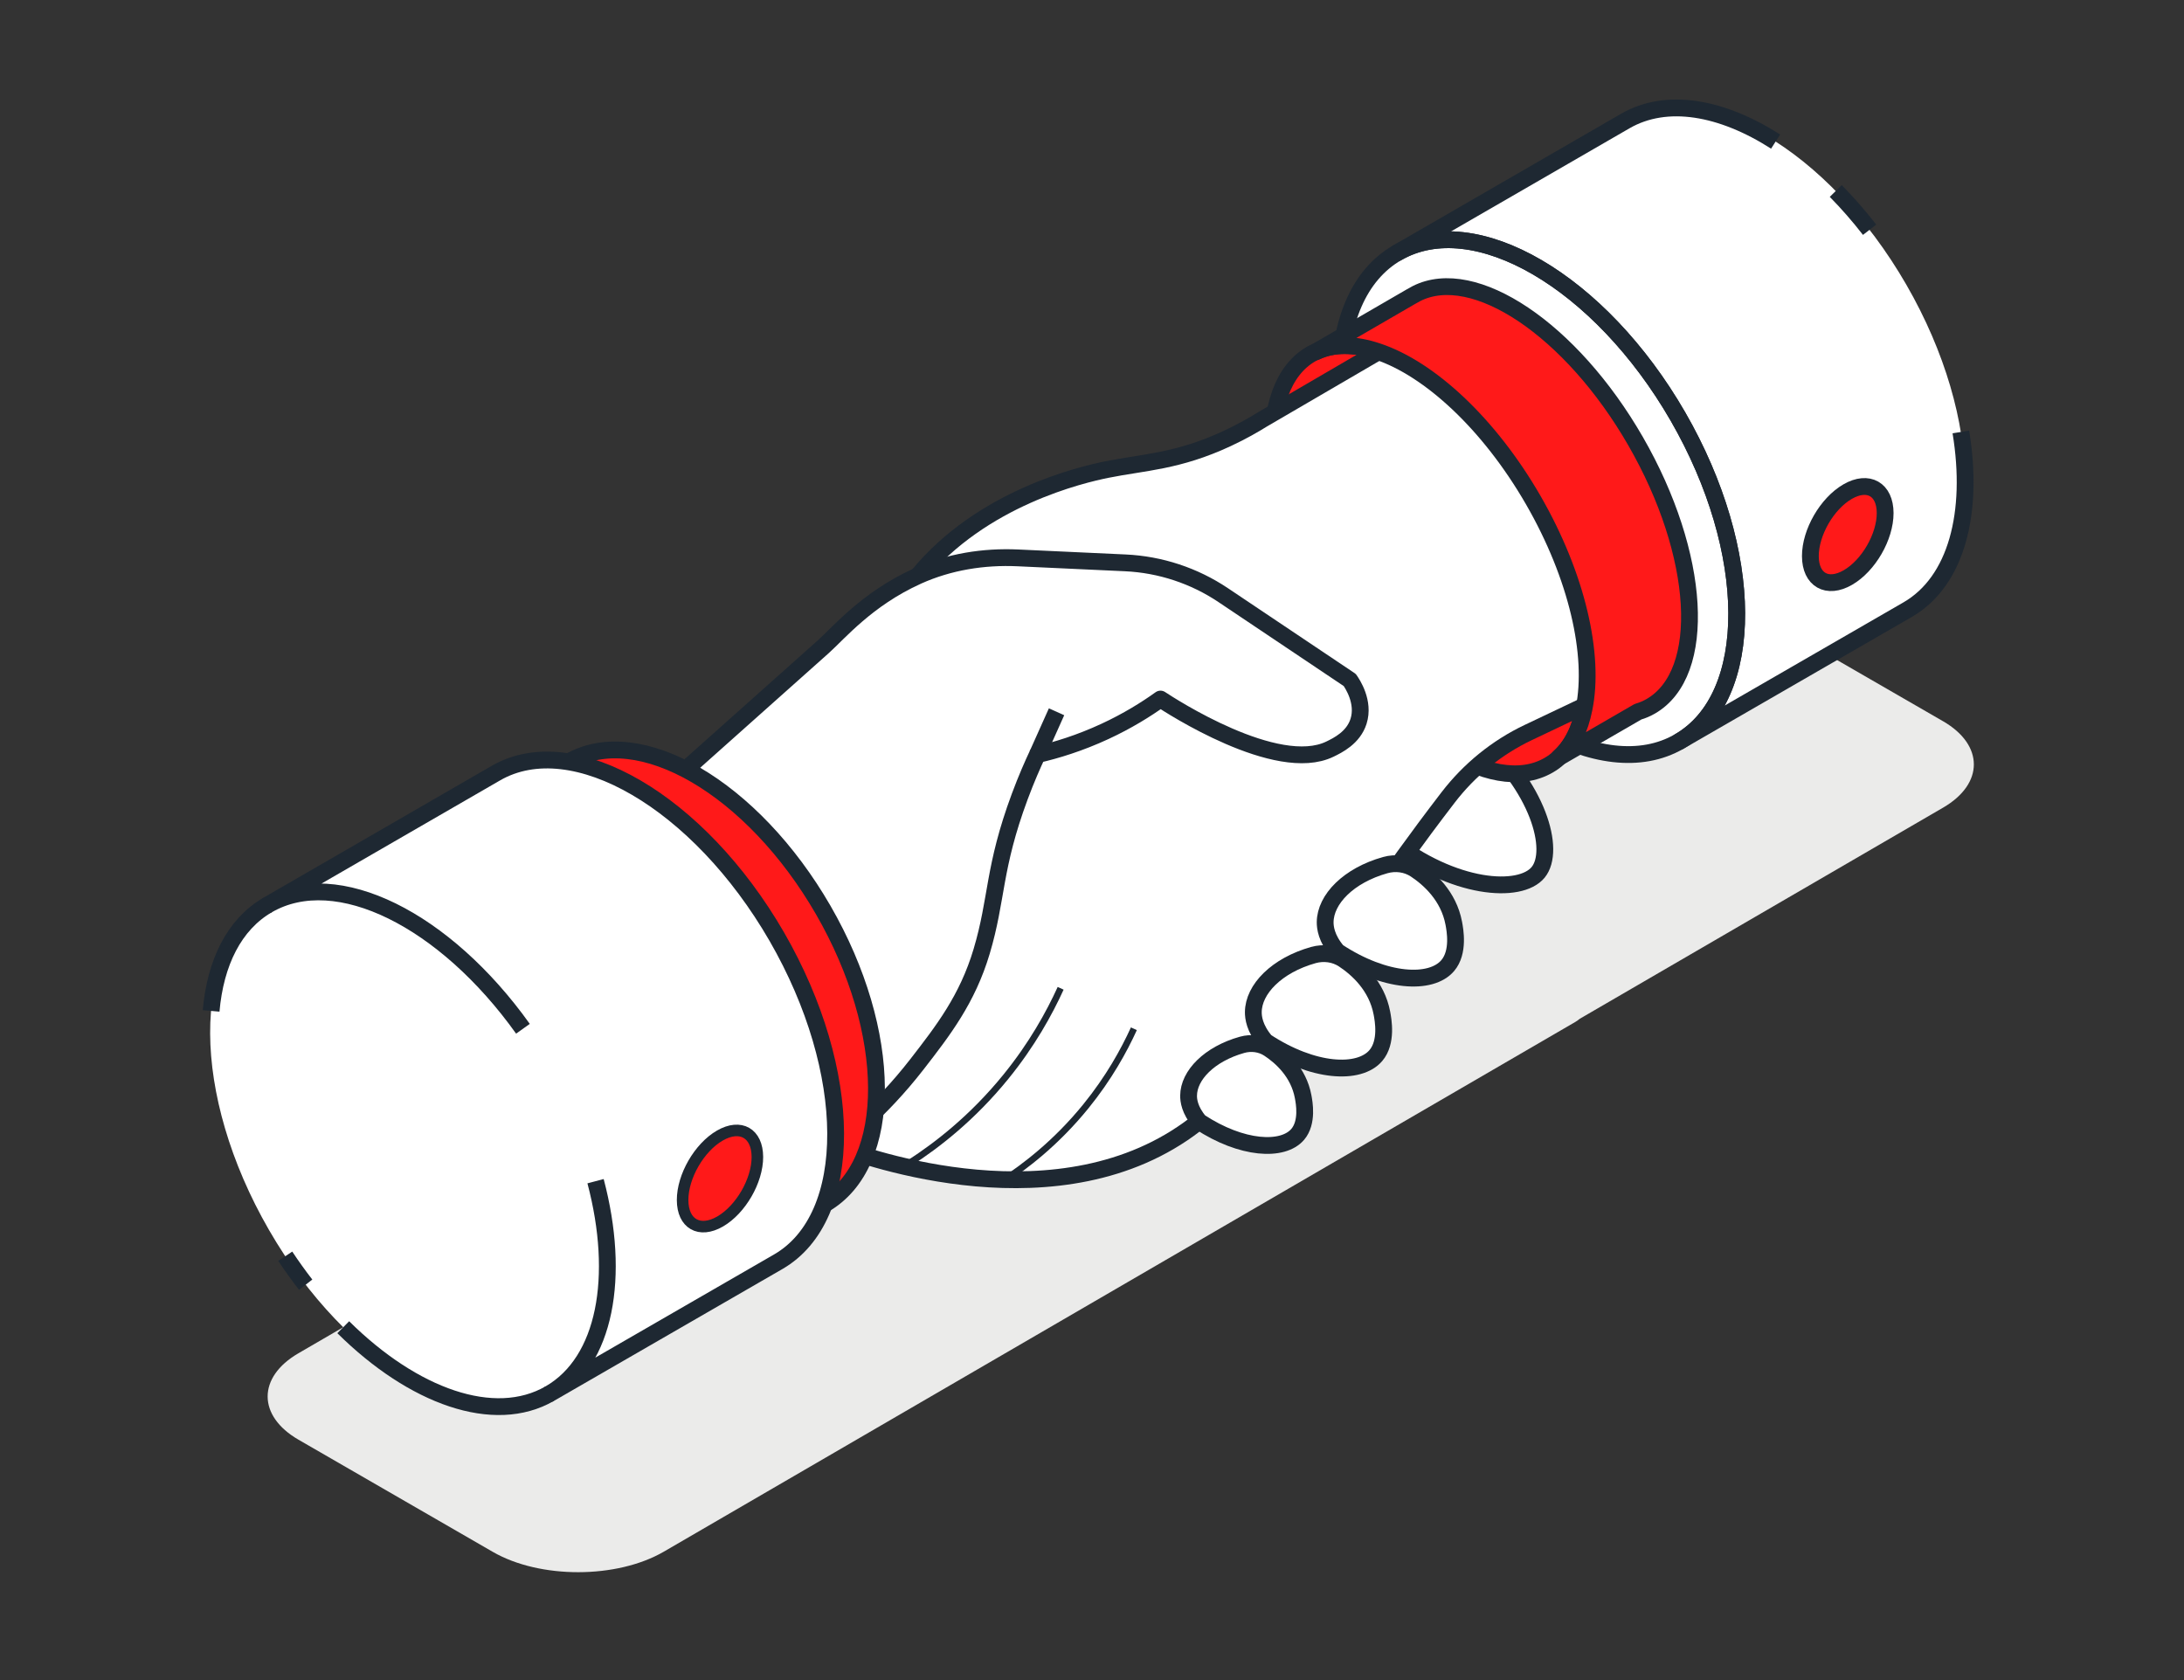 <svg width="104" height="80" viewBox="0 0 104 80" fill="none" xmlns="http://www.w3.org/2000/svg">
<rect x="0" y="0" width="104" height="80" fill="#333333" stroke="none"/>
<path d="M92.526 34.343L81.008 27.694C80.011 27.118 78.38 27.12 77.384 27.699L31.712 54.24C31.635 54.286 31.574 54.336 31.508 54.386L14.207 64.441C12.256 65.574 12.258 67.425 14.212 68.553L23.466 73.895C25.709 75.19 29.375 75.185 31.614 73.884L75.025 48.656C75.103 48.611 75.164 48.56 75.229 48.51L92.531 38.456C94.482 37.322 94.48 35.471 92.526 34.343Z" fill="#EBEBEA"/>
<path d="M70.355 34.951C73.263 37.447 74.098 40.493 73.246 41.537C72.391 42.584 69.212 42.373 66.17 39.971C67.565 38.298 68.96 36.624 70.355 34.951Z" fill="white" stroke="#1E2832" stroke-width="0.8" stroke-linejoin="round"/>
<path d="M90.776 13.553C87.066 7.126 81.078 3.636 77.403 5.758L66.528 12.037C62.853 14.159 62.881 21.089 66.592 27.516C70.302 33.943 76.29 37.433 79.965 35.311C79.965 35.311 79.965 35.311 79.965 35.311L90.84 29.032C94.515 26.91 94.487 19.98 90.776 13.553Z" fill="white"/>
<path d="M79.96 35.31C76.29 37.43 70.3 33.94 66.59 27.52C62.88 21.09 62.85 14.16 66.53 12.04C70.2 9.91 76.19 13.4 79.9 19.83C83.61 26.26 83.64 33.19 79.96 35.31Z" stroke="#1E2832" stroke-width="0.8" stroke-linejoin="round"/>
<path d="M75.43 33.75C75.24 34.72 74.85 35.52 74.25 36.06C74.1 36.21 73.93 36.33 73.74 36.44C71.02 38.01 66.29 34.9 63.16 29.49C60.04 24.09 59.72 18.43 62.43 16.86C62.5 16.82 62.58 16.78 62.66 16.75C63.5 16.35 64.52 16.37 65.61 16.74C68.07 17.56 70.91 20.17 73.01 23.81C75.11 27.45 75.95 31.21 75.43 33.75Z" fill="#FF1919" stroke="#1E2832" stroke-width="0.8" stroke-linejoin="round"/>
<path d="M74.944 22.694C72.236 18.004 68.574 15.049 66.764 16.094L60.105 19.977C59.736 20.207 59.164 20.542 58.435 20.881C56.073 21.981 54.479 22.002 52.71 22.359C51.53 22.597 46.746 23.697 43.703 27.424C42.998 28.287 42.544 29.098 42.269 29.653C41.444 37.956 40.62 46.259 39.795 54.562C41.201 55.092 50.532 58.457 56.917 53.538C57.712 52.926 58.55 52.117 59.333 51.034C61.688 47.776 63.38 45.802 65.254 43.07C66.166 41.739 67.4 40 68.957 37.973C69.968 36.657 71.274 35.593 72.773 34.881L76.569 33.077C78.379 32.032 77.651 27.383 74.944 22.694Z" fill="white" stroke="#1E2832" stroke-width="0.8" stroke-linejoin="round"/>
<path d="M65.966 41.194C66.45 41.058 66.98 41.124 67.399 41.401C68.058 41.837 68.982 42.66 69.227 43.96C69.287 44.28 69.486 45.336 68.939 45.979C68.148 46.909 65.954 46.8 63.69 45.31C63.152 44.679 63.102 44.153 63.103 43.916C63.109 42.823 64.216 41.684 65.966 41.194Z" fill="white" stroke="#1E2832" stroke-width="0.8" stroke-linejoin="round"/>
<path d="M62.544 45.476C63.028 45.341 63.558 45.407 63.977 45.684C64.636 46.119 65.561 46.942 65.805 48.243C65.865 48.562 66.064 49.618 65.517 50.262C64.726 51.191 62.532 51.082 60.268 49.592C59.73 48.961 59.681 48.435 59.682 48.198C59.687 47.105 60.794 45.967 62.544 45.476Z" fill="white" stroke="#1E2832" stroke-width="0.8" stroke-linejoin="round"/>
<path d="M59.148 49.751C59.58 49.63 60.051 49.689 60.425 49.936C61.012 50.323 61.836 51.056 62.053 52.215C62.107 52.5 62.284 53.44 61.797 54.014C61.092 54.842 59.138 54.744 57.121 53.417C56.642 52.855 56.598 52.387 56.599 52.176C56.603 51.202 57.59 50.188 59.148 49.751Z" fill="white" stroke="#1E2832" stroke-width="0.8" stroke-linejoin="round"/>
<path d="M30.339 38.701C33.291 36.068 36.243 33.436 39.195 30.804C39.932 30.147 41.281 28.523 43.665 27.441C43.678 27.435 43.69 27.429 43.703 27.423C45.196 26.752 46.84 26.489 48.475 26.565L53.587 26.802C55.253 26.879 56.865 27.411 58.25 28.34C60.258 29.686 62.266 31.033 64.274 32.379C64.394 32.551 64.984 33.425 64.693 34.345C64.445 35.131 63.699 35.492 63.328 35.672C60.799 36.897 55.726 33.595 55.261 33.287C54.566 33.785 53.687 34.331 52.623 34.825C51.417 35.385 50.306 35.723 49.397 35.932C49.185 36.383 48.878 37.072 48.559 37.93C47.292 41.34 47.495 42.789 46.746 45.3C46.066 47.582 44.908 49.074 43.666 50.676C41.913 52.935 40.05 54.437 38.702 55.365C35.914 49.81 33.127 44.255 30.339 38.701Z" fill="white" stroke="#1E2832" stroke-width="0.8" stroke-linejoin="round"/>
<path d="M39.257 57.344C42.585 55.423 42.559 49.149 39.2 43.33C35.84 37.512 30.419 34.352 27.092 36.273C23.765 38.194 23.791 44.468 27.15 50.287C30.509 56.106 35.93 59.265 39.257 57.344Z" fill="#FF1919" stroke="#1E2832" stroke-width="0.8" stroke-linejoin="round"/>
<path d="M36.993 44.604C33.282 38.177 27.295 34.688 23.62 36.809L12.745 43.088C9.069 45.21 9.098 52.14 12.809 58.567C16.519 64.994 22.506 68.484 26.182 66.362C26.181 66.362 26.182 66.362 26.182 66.362L37.057 60.083C40.732 57.961 40.703 51.031 36.993 44.604Z" fill="white"/>
<path d="M43.329 55.366C44.59 54.552 46.292 53.25 47.896 51.275C49.147 49.736 49.968 48.244 50.507 47.06" stroke="#1E2832" stroke-width="0.31" stroke-linejoin="round"/>
<path d="M47.699 56.271C48.804 55.557 50.297 54.415 51.704 52.684C52.801 51.334 53.521 50.025 53.994 48.987" stroke="#1E2832" stroke-width="0.31" stroke-linejoin="round"/>
<path d="M49.398 35.932L50.312 33.893" stroke="#1E2832" stroke-width="0.8" stroke-linejoin="round"/>
<path d="M67.45 13.98L67.18 14.13C67.22 14.1 67.26 14.07 67.3 14.05C67.35 14.02 67.4 13.99 67.45 13.98Z" stroke="#1E2832" stroke-width="0.55" stroke-linejoin="round"/>
<path d="M78.61 33.63C78.42 33.74 78.21 33.83 78 33.89L74.25 36.06C74.85 35.52 75.24 34.72 75.43 33.75C75.95 31.21 75.11 27.45 73.01 23.81C70.91 20.17 68.07 17.56 65.61 16.74C64.52 16.37 63.5 16.35 62.66 16.75L67.18 14.13L67.45 13.98C70.19 12.59 74.82 15.69 77.88 21C81 26.41 81.33 32.06 78.61 33.63Z" fill="#FF1919" stroke="#1E2832" stroke-width="0.8" stroke-linejoin="round"/>
<path d="M34.279 54.072C35.263 53.504 36.062 53.96 36.066 55.09C36.069 56.22 35.274 57.596 34.291 58.164C33.308 58.732 32.508 58.276 32.505 57.146C32.502 56.016 33.296 54.64 34.279 54.072Z" fill="#FF1919" stroke="#1E2832" stroke-width="0.55" stroke-linejoin="round"/>
<path d="M87.983 23.409C88.966 22.842 89.766 23.298 89.769 24.428C89.772 25.557 88.978 26.934 87.994 27.501C87.011 28.069 86.211 27.613 86.208 26.484C86.205 25.354 86.999 23.977 87.983 23.409Z" fill="#FF1919" stroke="#1E2832" stroke-width="0.8" stroke-linejoin="round"/>
<path d="M24.902 48.987C21.197 43.799 16.041 41.189 12.75 43.09L23.62 36.81C27.3 34.69 33.28 38.18 36.99 44.6C40.7 51.03 40.73 57.96 37.06 60.08L26.18 66.36C28.837 64.83 29.56 60.792 28.36 56.245" stroke="#1E2832" stroke-width="0.8" stroke-linejoin="round"/>
<path d="M10.053 48.137C10.254 45.838 11.153 44.011 12.75 43.09" stroke="#1E2832" stroke-width="0.8" stroke-linejoin="round"/>
<path d="M14.556 61.174C14.221 60.742 13.896 60.289 13.583 59.818" stroke="#1E2832" stroke-width="0.8" stroke-linejoin="round"/>
<path d="M26.18 66.36C23.533 67.889 19.68 66.5 16.345 63.198" stroke="#1E2832" stroke-width="0.8" stroke-linejoin="round"/>
<path d="M87.417 9.094C87.972 9.658 88.513 10.275 89.029 10.94" stroke="#1E2832" stroke-width="0.8" stroke-linejoin="round"/>
<path d="M93.374 20.568C94.008 24.418 93.164 27.688 90.84 29.03L79.96 35.31C83.64 33.19 83.61 26.26 79.9 19.83C76.19 13.4 70.2 9.91 66.53 12.04L77.4 5.76C79.36 4.631 81.976 5.093 84.553 6.742" stroke="#1E2832" stroke-width="0.8" stroke-linejoin="round"/>
</svg>
